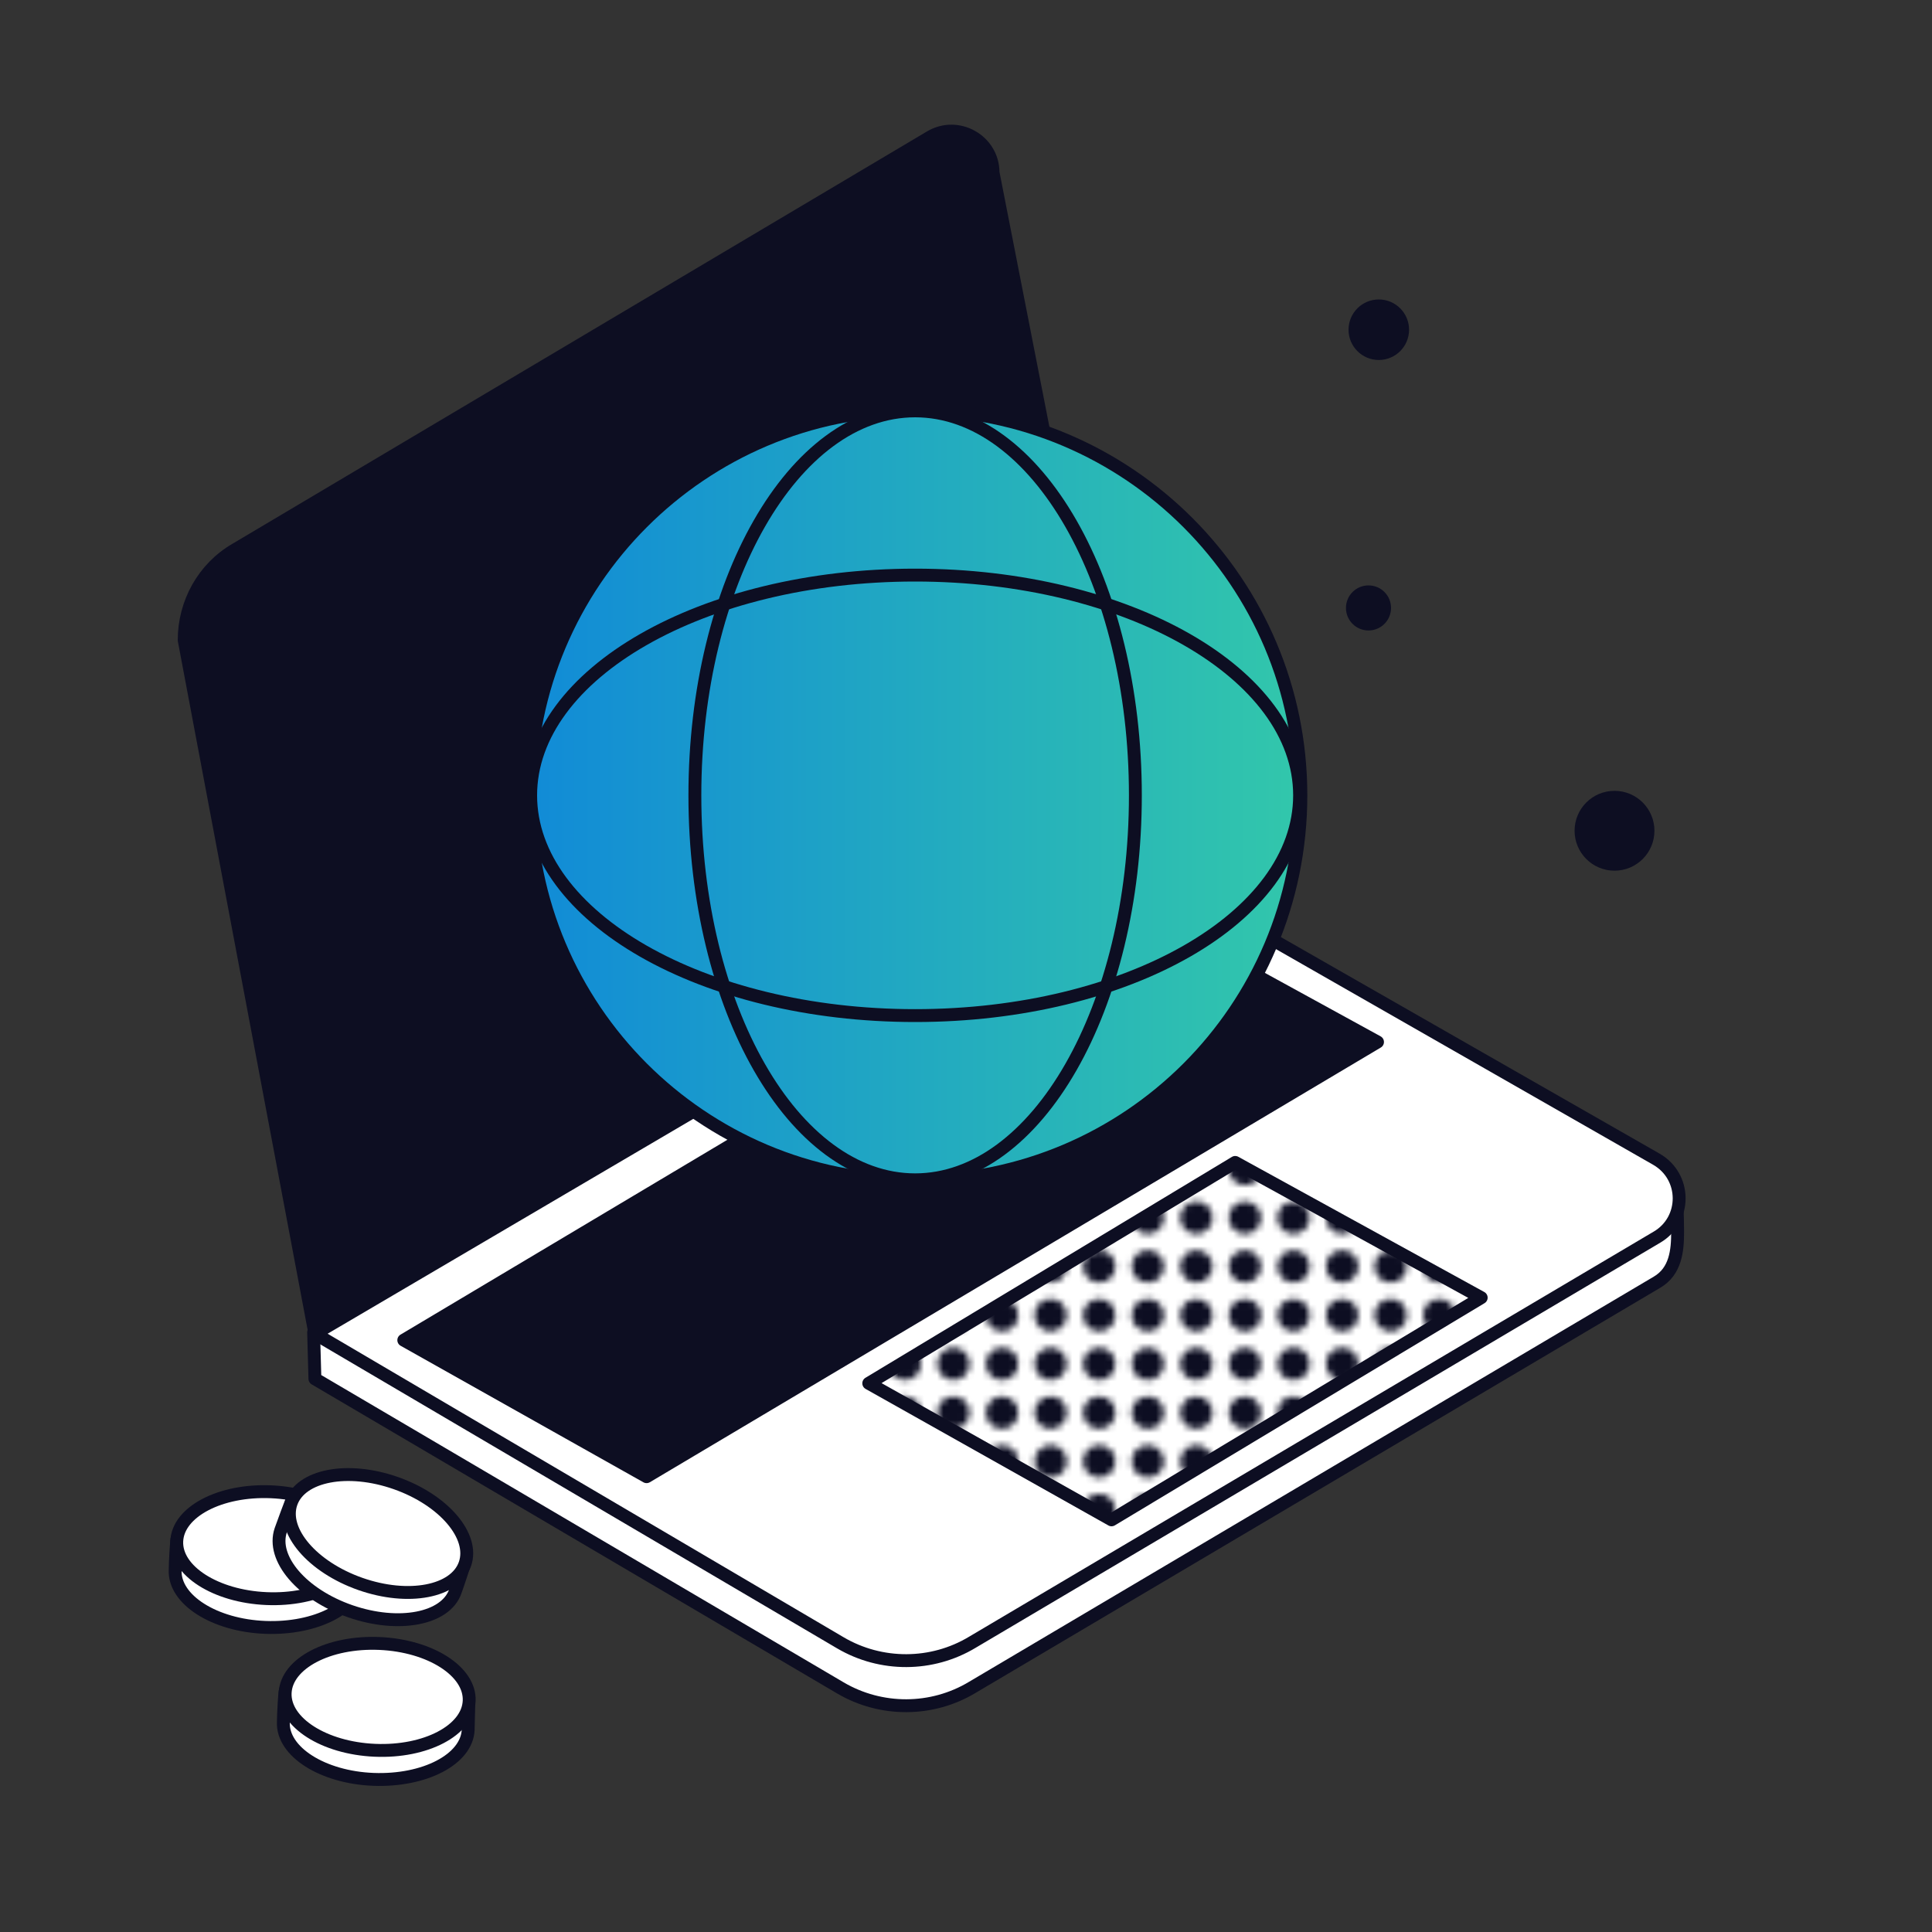 <svg width="300" height="300" viewBox="0 0 300 300" fill="none" xmlns="http://www.w3.org/2000/svg">
<rect x="0" y="0" width="300" height="300" fill="#333333" stroke="none"/>
<path d="M130.5 262.1L48.9 214.1L48.7 206.9L175 140L259.9 184C260.4 184.4 260.5 189.4 260.5 191.3C260.5 194.2 260.2 197.4 257.3 199.1L151 262C144.7 265.8 136.8 265.8 130.5 262.1Z" fill="white" stroke="#0D0E22" stroke-width="2" stroke-miterlimit="10" stroke-linecap="round" stroke-linejoin="round"/>
<path d="M250.7 134.2C253.572 134.2 255.9 131.872 255.9 129C255.9 126.128 253.572 123.8 250.7 123.8C247.828 123.8 245.5 126.128 245.5 129C245.5 131.872 247.828 134.2 250.7 134.2Z" fill="#0D0E22" stroke="#0D0E22" stroke-width="2" stroke-miterlimit="10" stroke-linecap="round" stroke-linejoin="round"/>
<path d="M214.1 54.9C216.143 54.9 217.8 53.243 217.8 51.2C217.8 49.157 216.143 47.5 214.1 47.5C212.056 47.5 210.4 49.157 210.4 51.2C210.4 53.243 212.056 54.9 214.1 54.9Z" fill="#0D0E22" stroke="#0D0E22" stroke-width="2" stroke-miterlimit="10" stroke-linecap="round" stroke-linejoin="round"/>
<path d="M212.5 96.9C213.881 96.9 215 95.781 215 94.4C215 93.019 213.881 91.9 212.5 91.9C211.119 91.9 210 93.019 210 94.4C210 95.781 211.119 96.9 212.5 96.9Z" fill="#0D0E22" stroke="#0D0E22" stroke-width="2" stroke-miterlimit="10" stroke-linecap="round" stroke-linejoin="round"/>
<path d="M55.9 245C55.7 249.6 49.1 253 41.2 252.7C33.3 252.4 27 248.4 27.2 243.8C27.2 242.7 27.4 239.1 27.5 238.9C28.4 235.3 35.9 235.9 41.9 236.1C47.8 236.4 53.4 237 55.9 239.7C56 239.8 55.9 243.8 55.9 245Z" fill="white" stroke="#0D0E22" stroke-width="2" stroke-miterlimit="10" stroke-linecap="round" stroke-linejoin="round"/>
<path d="M56.02 240.551C56.218 235.971 49.981 231.983 42.091 231.643C34.2 231.303 27.643 234.74 27.446 239.32C27.249 243.9 33.485 247.888 41.376 248.228C49.267 248.568 55.823 245.131 56.02 240.551Z" fill="white" stroke="#0D0E22" stroke-width="2" stroke-miterlimit="10" stroke-linecap="round" stroke-linejoin="round"/>
<path d="M72.7 268.6C72.5 273.2 65.9 276.6 58 276.3C50.1 276 43.8 272 44 267.4C44 266.3 44.2 262.7 44.3 262.5C45.2 258.9 52.7 259.5 58.7 259.7C64.6 260 70.2 260.6 72.7 263.3C72.9 263.4 72.7 267.4 72.7 268.6Z" fill="white" stroke="#0D0E22" stroke-width="2" stroke-miterlimit="10" stroke-linecap="round" stroke-linejoin="round"/>
<path d="M72.853 264.107C73.05 259.527 66.814 255.538 58.923 255.198C51.033 254.858 44.476 258.296 44.279 262.875C44.082 267.455 50.318 271.444 58.209 271.784C66.099 272.124 72.656 268.686 72.853 264.107Z" fill="white" stroke="#0D0E22" stroke-width="2" stroke-miterlimit="10" stroke-linecap="round" stroke-linejoin="round"/>
<path d="M70.7 247.1C69.2 251.4 61.9 252.8 54.4 250.2C46.9 247.6 42.1 242 43.6 237.6C44 236.5 45.2 233.2 45.3 233C47.2 229.8 54.3 232.6 59.9 234.5C65.5 236.5 70.7 238.7 72.3 242C72.4 242.2 71.1 246 70.7 247.1Z" fill="white" stroke="#0D0E22" stroke-width="2" stroke-miterlimit="10" stroke-linecap="round" stroke-linejoin="round"/>
<path d="M72.197 242.862C73.716 238.537 68.907 232.909 61.455 230.292C54.004 227.675 46.732 229.059 45.212 233.384C43.693 237.709 48.502 243.337 55.954 245.954C63.405 248.571 70.677 247.187 72.197 242.862Z" fill="white" stroke="#0D0E22" stroke-width="2" stroke-miterlimit="10" stroke-linecap="round" stroke-linejoin="round"/>
<path d="M154.2 26.8L175 133L48.9 207.1L28.6 99.4C28.6 93.6 31.6 88.2 36.6 85.3L144.4 21.3C148.7 18.7 154.2 21.8 154.2 26.8Z" fill="#0D0E22" stroke="#0D0E22" stroke-width="2" stroke-miterlimit="10" stroke-linecap="round" stroke-linejoin="round"/>
<path d="M130.5 255.1L48.9 207.1L175 133L257.2 180C261.9 182.7 261.9 189.4 257.3 192.1L151 255C144.7 258.8 136.8 258.8 130.5 255.1Z" fill="white" stroke="#0D0E22" stroke-width="2" stroke-miterlimit="10" stroke-linecap="round" stroke-linejoin="round"/>
<path d="M172.6 236L134.9 214.8L191.8 180.5L230 201.5L172.6 236Z" fill="white" stroke="#0D0E22" stroke-width="2" stroke-miterlimit="10" stroke-linecap="round" stroke-linejoin="round"/>
<path d="M100.4 229.3L62.7 208.1L175.6 140.8L213.9 161.8L100.4 229.3Z" fill="#0D0E22" stroke="#0D0E22" stroke-width="2" stroke-miterlimit="10" stroke-linecap="round" stroke-linejoin="round"/>
<path d="M142.1 183.4C175.182 183.4 202 156.582 202 123.5C202 90.418 175.182 63.6 142.1 63.6C109.018 63.6 82.2 90.418 82.2 123.5C82.2 156.582 109.018 183.4 142.1 183.4Z" fill="url(#paint0_linear_4_536)" stroke="#0D0E22" stroke-width="2" stroke-miterlimit="10" stroke-linecap="round" stroke-linejoin="round"/>
<path d="M142.1 157.7C175.071 157.7 201.8 142.388 201.8 123.5C201.8 104.612 175.071 89.3 142.1 89.3C109.129 89.3 82.4 104.612 82.4 123.5C82.4 142.388 109.129 157.7 142.1 157.7Z" stroke="#0D0E22" stroke-width="2" stroke-miterlimit="10" stroke-linecap="round" stroke-linejoin="round"/>
<path d="M142.1 183.2C160.988 183.2 176.3 156.471 176.3 123.5C176.3 90.529 160.988 63.8 142.1 63.8C123.212 63.8 107.9 90.529 107.9 123.5C107.9 156.471 123.212 183.2 142.1 183.2Z" stroke="#0D0E22" stroke-width="2" stroke-miterlimit="10" stroke-linecap="round" stroke-linejoin="round"/>
<mask id="mask0_4_536" style="mask-type:alpha" maskUnits="userSpaceOnUse" x="138" y="179" width="88" height="58">
<path d="M143.029 181.522C143.029 182.914 141.903 184.043 140.514 184.043C139.126 184.043 138 182.914 138 181.522C138 180.129 139.126 179 140.514 179C141.903 179 143.029 180.129 143.029 181.522Z" fill="#060606"/>
<path d="M188.286 181.522C188.286 182.914 187.16 184.043 185.771 184.043C184.383 184.043 183.257 182.914 183.257 181.522C183.257 180.129 184.383 179 185.771 179C187.16 179 188.286 180.129 188.286 181.522Z" fill="#060606"/>
<path d="M143.029 211.783C143.029 213.175 141.903 214.304 140.514 214.304C139.126 214.304 138 213.175 138 211.783C138 210.39 139.126 209.261 140.514 209.261C141.903 209.261 143.029 210.39 143.029 211.783Z" fill="#060606"/>
<path d="M188.286 211.783C188.286 213.175 187.16 214.304 185.771 214.304C184.383 214.304 183.257 213.175 183.257 211.783C183.257 210.39 184.383 209.261 185.771 209.261C187.16 209.261 188.286 210.39 188.286 211.783Z" fill="#060606"/>
<path d="M143.029 196.652C143.029 198.045 141.903 199.174 140.514 199.174C139.126 199.174 138 198.045 138 196.652C138 195.259 139.126 194.13 140.514 194.13C141.903 194.13 143.029 195.259 143.029 196.652Z" fill="#060606"/>
<path d="M188.286 196.652C188.286 198.045 187.16 199.174 185.771 199.174C184.383 199.174 183.257 198.045 183.257 196.652C183.257 195.259 184.383 194.13 185.771 194.13C187.16 194.13 188.286 195.259 188.286 196.652Z" fill="#060606"/>
<path d="M143.029 226.913C143.029 228.306 141.903 229.435 140.514 229.435C139.126 229.435 138 228.306 138 226.913C138 225.52 139.126 224.391 140.514 224.391C141.903 224.391 143.029 225.52 143.029 226.913Z" fill="#060606"/>
<path d="M188.286 226.913C188.286 228.306 187.16 229.435 185.771 229.435C184.383 229.435 183.257 228.306 183.257 226.913C183.257 225.52 184.383 224.391 185.771 224.391C187.16 224.391 188.286 225.52 188.286 226.913Z" fill="#060606"/>
<path d="M143.029 189.087C143.029 190.48 141.903 191.609 140.514 191.609C139.126 191.609 138 190.48 138 189.087C138 187.694 139.126 186.565 140.514 186.565C141.903 186.565 143.029 187.694 143.029 189.087Z" fill="#060606"/>
<path d="M188.286 189.087C188.286 190.48 187.16 191.609 185.771 191.609C184.383 191.609 183.257 190.48 183.257 189.087C183.257 187.694 184.383 186.565 185.771 186.565C187.16 186.565 188.286 187.694 188.286 189.087Z" fill="#060606"/>
<path d="M143.029 219.348C143.029 220.741 141.903 221.87 140.514 221.87C139.126 221.87 138 220.741 138 219.348C138 217.955 139.126 216.826 140.514 216.826C141.903 216.826 143.029 217.955 143.029 219.348Z" fill="#060606"/>
<path d="M188.286 219.348C188.286 220.741 187.16 221.87 185.771 221.87C184.383 221.87 183.257 220.741 183.257 219.348C183.257 217.955 184.383 216.826 185.771 216.826C187.16 216.826 188.286 217.955 188.286 219.348Z" fill="#060606"/>
<path d="M143.029 204.217C143.029 205.61 141.903 206.739 140.514 206.739C139.126 206.739 138 205.61 138 204.217C138 202.825 139.126 201.696 140.514 201.696C141.903 201.696 143.029 202.825 143.029 204.217Z" fill="#060606"/>
<path d="M188.286 204.217C188.286 205.61 187.16 206.739 185.771 206.739C184.383 206.739 183.257 205.61 183.257 204.217C183.257 202.825 184.383 201.696 185.771 201.696C187.16 201.696 188.286 202.825 188.286 204.217Z" fill="#060606"/>
<path d="M143.029 234.478C143.029 235.871 141.903 237 140.514 237C139.126 237 138 235.871 138 234.478C138 233.086 139.126 231.957 140.514 231.957C141.903 231.957 143.029 233.086 143.029 234.478Z" fill="#060606"/>
<path d="M188.286 234.478C188.286 235.871 187.16 237 185.771 237C184.383 237 183.257 235.871 183.257 234.478C183.257 233.086 184.383 231.957 185.771 231.957C187.16 231.957 188.286 233.086 188.286 234.478Z" fill="#060606"/>
<path d="M158.114 181.522C158.114 182.914 156.989 184.043 155.6 184.043C154.211 184.043 153.086 182.914 153.086 181.522C153.086 180.129 154.211 179 155.6 179C156.989 179 158.114 180.129 158.114 181.522Z" fill="#060606"/>
<path d="M203.371 181.522C203.371 182.914 202.246 184.043 200.857 184.043C199.469 184.043 198.343 182.914 198.343 181.522C198.343 180.129 199.469 179 200.857 179C202.246 179 203.371 180.129 203.371 181.522Z" fill="#060606"/>
<path d="M158.114 211.783C158.114 213.175 156.989 214.304 155.6 214.304C154.211 214.304 153.086 213.175 153.086 211.783C153.086 210.39 154.211 209.261 155.6 209.261C156.989 209.261 158.114 210.39 158.114 211.783Z" fill="#060606"/>
<path d="M203.371 211.783C203.371 213.175 202.246 214.304 200.857 214.304C199.469 214.304 198.343 213.175 198.343 211.783C198.343 210.39 199.469 209.261 200.857 209.261C202.246 209.261 203.371 210.39 203.371 211.783Z" fill="#060606"/>
<path d="M158.114 196.652C158.114 198.045 156.989 199.174 155.6 199.174C154.211 199.174 153.086 198.045 153.086 196.652C153.086 195.259 154.211 194.13 155.6 194.13C156.989 194.13 158.114 195.259 158.114 196.652Z" fill="#060606"/>
<path d="M203.371 196.652C203.371 198.045 202.246 199.174 200.857 199.174C199.469 199.174 198.343 198.045 198.343 196.652C198.343 195.259 199.469 194.13 200.857 194.13C202.246 194.13 203.371 195.259 203.371 196.652Z" fill="#060606"/>
<path d="M158.114 226.913C158.114 228.306 156.989 229.435 155.6 229.435C154.211 229.435 153.086 228.306 153.086 226.913C153.086 225.52 154.211 224.391 155.6 224.391C156.989 224.391 158.114 225.52 158.114 226.913Z" fill="#060606"/>
<path d="M203.371 226.913C203.371 228.306 202.246 229.435 200.857 229.435C199.469 229.435 198.343 228.306 198.343 226.913C198.343 225.52 199.469 224.391 200.857 224.391C202.246 224.391 203.371 225.52 203.371 226.913Z" fill="#060606"/>
<path d="M158.114 189.087C158.114 190.48 156.989 191.609 155.6 191.609C154.211 191.609 153.086 190.48 153.086 189.087C153.086 187.694 154.211 186.565 155.6 186.565C156.989 186.565 158.114 187.694 158.114 189.087Z" fill="#060606"/>
<path d="M203.371 189.087C203.371 190.48 202.246 191.609 200.857 191.609C199.469 191.609 198.343 190.48 198.343 189.087C198.343 187.694 199.469 186.565 200.857 186.565C202.246 186.565 203.371 187.694 203.371 189.087Z" fill="#060606"/>
<path d="M158.114 219.348C158.114 220.741 156.989 221.87 155.6 221.87C154.211 221.87 153.086 220.741 153.086 219.348C153.086 217.955 154.211 216.826 155.6 216.826C156.989 216.826 158.114 217.955 158.114 219.348Z" fill="#060606"/>
<path d="M203.371 219.348C203.371 220.741 202.246 221.87 200.857 221.87C199.469 221.87 198.343 220.741 198.343 219.348C198.343 217.955 199.469 216.826 200.857 216.826C202.246 216.826 203.371 217.955 203.371 219.348Z" fill="#060606"/>
<path d="M158.114 204.217C158.114 205.61 156.989 206.739 155.6 206.739C154.211 206.739 153.086 205.61 153.086 204.217C153.086 202.825 154.211 201.696 155.6 201.696C156.989 201.696 158.114 202.825 158.114 204.217Z" fill="#060606"/>
<path d="M203.371 204.217C203.371 205.61 202.246 206.739 200.857 206.739C199.469 206.739 198.343 205.61 198.343 204.217C198.343 202.825 199.469 201.696 200.857 201.696C202.246 201.696 203.371 202.825 203.371 204.217Z" fill="#060606"/>
<path d="M158.114 234.478C158.114 235.871 156.989 237 155.6 237C154.211 237 153.086 235.871 153.086 234.478C153.086 233.086 154.211 231.957 155.6 231.957C156.989 231.957 158.114 233.086 158.114 234.478Z" fill="#060606"/>
<path d="M203.371 234.478C203.371 235.871 202.246 237 200.857 237C199.469 237 198.343 235.871 198.343 234.478C198.343 233.086 199.469 231.957 200.857 231.957C202.246 231.957 203.371 233.086 203.371 234.478Z" fill="#060606"/>
<path d="M173.2 181.522C173.2 182.914 172.074 184.043 170.686 184.043C169.297 184.043 168.171 182.914 168.171 181.522C168.171 180.129 169.297 179 170.686 179C172.074 179 173.2 180.129 173.2 181.522Z" fill="#060606"/>
<path d="M218.457 181.522C218.457 182.914 217.331 184.043 215.943 184.043C214.554 184.043 213.429 182.914 213.429 181.522C213.429 180.129 214.554 179 215.943 179C217.331 179 218.457 180.129 218.457 181.522Z" fill="#060606"/>
<path d="M173.2 211.783C173.2 213.175 172.074 214.304 170.686 214.304C169.297 214.304 168.171 213.175 168.171 211.783C168.171 210.39 169.297 209.261 170.686 209.261C172.074 209.261 173.2 210.39 173.2 211.783Z" fill="#060606"/>
<path d="M218.457 211.783C218.457 213.175 217.331 214.304 215.943 214.304C214.554 214.304 213.429 213.175 213.429 211.783C213.429 210.39 214.554 209.261 215.943 209.261C217.331 209.261 218.457 210.39 218.457 211.783Z" fill="#060606"/>
<path d="M173.2 196.652C173.2 198.045 172.074 199.174 170.686 199.174C169.297 199.174 168.171 198.045 168.171 196.652C168.171 195.259 169.297 194.13 170.686 194.13C172.074 194.13 173.2 195.259 173.2 196.652Z" fill="#060606"/>
<path d="M218.457 196.652C218.457 198.045 217.331 199.174 215.943 199.174C214.554 199.174 213.429 198.045 213.429 196.652C213.429 195.259 214.554 194.13 215.943 194.13C217.331 194.13 218.457 195.259 218.457 196.652Z" fill="#060606"/>
<path d="M173.2 226.913C173.2 228.306 172.074 229.435 170.686 229.435C169.297 229.435 168.171 228.306 168.171 226.913C168.171 225.52 169.297 224.391 170.686 224.391C172.074 224.391 173.2 225.52 173.2 226.913Z" fill="#060606"/>
<path d="M218.457 226.913C218.457 228.306 217.331 229.435 215.943 229.435C214.554 229.435 213.429 228.306 213.429 226.913C213.429 225.52 214.554 224.391 215.943 224.391C217.331 224.391 218.457 225.52 218.457 226.913Z" fill="#060606"/>
<path d="M173.2 189.087C173.2 190.48 172.074 191.609 170.686 191.609C169.297 191.609 168.171 190.48 168.171 189.087C168.171 187.694 169.297 186.565 170.686 186.565C172.074 186.565 173.2 187.694 173.2 189.087Z" fill="#060606"/>
<path d="M218.457 189.087C218.457 190.48 217.331 191.609 215.943 191.609C214.554 191.609 213.429 190.48 213.429 189.087C213.429 187.694 214.554 186.565 215.943 186.565C217.331 186.565 218.457 187.694 218.457 189.087Z" fill="#060606"/>
<path d="M173.2 219.348C173.2 220.741 172.074 221.87 170.686 221.87C169.297 221.87 168.171 220.741 168.171 219.348C168.171 217.955 169.297 216.826 170.686 216.826C172.074 216.826 173.2 217.955 173.2 219.348Z" fill="#060606"/>
<path d="M218.457 219.348C218.457 220.741 217.331 221.87 215.943 221.87C214.554 221.87 213.429 220.741 213.429 219.348C213.429 217.955 214.554 216.826 215.943 216.826C217.331 216.826 218.457 217.955 218.457 219.348Z" fill="#060606"/>
<path d="M173.2 204.217C173.2 205.61 172.074 206.739 170.686 206.739C169.297 206.739 168.171 205.61 168.171 204.217C168.171 202.825 169.297 201.696 170.686 201.696C172.074 201.696 173.2 202.825 173.2 204.217Z" fill="#060606"/>
<path d="M218.457 204.217C218.457 205.61 217.331 206.739 215.943 206.739C214.554 206.739 213.429 205.61 213.429 204.217C213.429 202.825 214.554 201.696 215.943 201.696C217.331 201.696 218.457 202.825 218.457 204.217Z" fill="#060606"/>
<path d="M173.2 234.478C173.2 235.871 172.074 237 170.686 237C169.297 237 168.171 235.871 168.171 234.478C168.171 233.086 169.297 231.957 170.686 231.957C172.074 231.957 173.2 233.086 173.2 234.478Z" fill="#060606"/>
<path d="M218.457 234.478C218.457 235.871 217.331 237 215.943 237C214.554 237 213.429 235.871 213.429 234.478C213.429 233.086 214.554 231.957 215.943 231.957C217.331 231.957 218.457 233.086 218.457 234.478Z" fill="#060606"/>
<path d="M150.571 181.522C150.571 182.914 149.446 184.043 148.057 184.043C146.669 184.043 145.543 182.914 145.543 181.522C145.543 180.129 146.669 179 148.057 179C149.446 179 150.571 180.129 150.571 181.522Z" fill="#060606"/>
<path d="M195.829 181.522C195.829 182.914 194.703 184.043 193.314 184.043C191.926 184.043 190.8 182.914 190.8 181.522C190.8 180.129 191.926 179 193.314 179C194.703 179 195.829 180.129 195.829 181.522Z" fill="#060606"/>
<path d="M150.571 211.783C150.571 213.175 149.446 214.304 148.057 214.304C146.669 214.304 145.543 213.175 145.543 211.783C145.543 210.39 146.669 209.261 148.057 209.261C149.446 209.261 150.571 210.39 150.571 211.783Z" fill="#060606"/>
<path d="M195.829 211.783C195.829 213.175 194.703 214.304 193.314 214.304C191.926 214.304 190.8 213.175 190.8 211.783C190.8 210.39 191.926 209.261 193.314 209.261C194.703 209.261 195.829 210.39 195.829 211.783Z" fill="#060606"/>
<path d="M150.571 196.652C150.571 198.045 149.446 199.174 148.057 199.174C146.669 199.174 145.543 198.045 145.543 196.652C145.543 195.259 146.669 194.13 148.057 194.13C149.446 194.13 150.571 195.259 150.571 196.652Z" fill="#060606"/>
<path d="M195.829 196.652C195.829 198.045 194.703 199.174 193.314 199.174C191.926 199.174 190.8 198.045 190.8 196.652C190.8 195.259 191.926 194.13 193.314 194.13C194.703 194.13 195.829 195.259 195.829 196.652Z" fill="#060606"/>
<path d="M150.571 226.913C150.571 228.306 149.446 229.435 148.057 229.435C146.669 229.435 145.543 228.306 145.543 226.913C145.543 225.52 146.669 224.391 148.057 224.391C149.446 224.391 150.571 225.52 150.571 226.913Z" fill="#060606"/>
<path d="M195.829 226.913C195.829 228.306 194.703 229.435 193.314 229.435C191.926 229.435 190.8 228.306 190.8 226.913C190.8 225.52 191.926 224.391 193.314 224.391C194.703 224.391 195.829 225.52 195.829 226.913Z" fill="#060606"/>
<path d="M150.571 189.087C150.571 190.48 149.446 191.609 148.057 191.609C146.669 191.609 145.543 190.48 145.543 189.087C145.543 187.694 146.669 186.565 148.057 186.565C149.446 186.565 150.571 187.694 150.571 189.087Z" fill="#060606"/>
<path d="M195.829 189.087C195.829 190.48 194.703 191.609 193.314 191.609C191.926 191.609 190.8 190.48 190.8 189.087C190.8 187.694 191.926 186.565 193.314 186.565C194.703 186.565 195.829 187.694 195.829 189.087Z" fill="#060606"/>
<path d="M150.571 219.348C150.571 220.741 149.446 221.87 148.057 221.87C146.669 221.87 145.543 220.741 145.543 219.348C145.543 217.955 146.669 216.826 148.057 216.826C149.446 216.826 150.571 217.955 150.571 219.348Z" fill="#060606"/>
<path d="M195.829 219.348C195.829 220.741 194.703 221.87 193.314 221.87C191.926 221.87 190.8 220.741 190.8 219.348C190.8 217.955 191.926 216.826 193.314 216.826C194.703 216.826 195.829 217.955 195.829 219.348Z" fill="#060606"/>
<path d="M150.571 204.217C150.571 205.61 149.446 206.739 148.057 206.739C146.669 206.739 145.543 205.61 145.543 204.217C145.543 202.825 146.669 201.696 148.057 201.696C149.446 201.696 150.571 202.825 150.571 204.217Z" fill="#060606"/>
<path d="M195.829 204.217C195.829 205.61 194.703 206.739 193.314 206.739C191.926 206.739 190.8 205.61 190.8 204.217C190.8 202.825 191.926 201.696 193.314 201.696C194.703 201.696 195.829 202.825 195.829 204.217Z" fill="#060606"/>
<path d="M150.571 234.478C150.571 235.871 149.446 237 148.057 237C146.669 237 145.543 235.871 145.543 234.478C145.543 233.086 146.669 231.957 148.057 231.957C149.446 231.957 150.571 233.086 150.571 234.478Z" fill="#060606"/>
<path d="M195.829 234.478C195.829 235.871 194.703 237 193.314 237C191.926 237 190.8 235.871 190.8 234.478C190.8 233.086 191.926 231.957 193.314 231.957C194.703 231.957 195.829 233.086 195.829 234.478Z" fill="#060606"/>
<path d="M165.657 181.522C165.657 182.914 164.531 184.043 163.143 184.043C161.754 184.043 160.629 182.914 160.629 181.522C160.629 180.129 161.754 179 163.143 179C164.531 179 165.657 180.129 165.657 181.522Z" fill="#060606"/>
<path d="M210.914 181.522C210.914 182.914 209.789 184.043 208.4 184.043C207.011 184.043 205.886 182.914 205.886 181.522C205.886 180.129 207.011 179 208.4 179C209.789 179 210.914 180.129 210.914 181.522Z" fill="#060606"/>
<path d="M165.657 211.783C165.657 213.175 164.531 214.304 163.143 214.304C161.754 214.304 160.629 213.175 160.629 211.783C160.629 210.39 161.754 209.261 163.143 209.261C164.531 209.261 165.657 210.39 165.657 211.783Z" fill="#060606"/>
<path d="M210.914 211.783C210.914 213.175 209.789 214.304 208.4 214.304C207.011 214.304 205.886 213.175 205.886 211.783C205.886 210.39 207.011 209.261 208.4 209.261C209.789 209.261 210.914 210.39 210.914 211.783Z" fill="#060606"/>
<path d="M165.657 196.652C165.657 198.045 164.531 199.174 163.143 199.174C161.754 199.174 160.629 198.045 160.629 196.652C160.629 195.259 161.754 194.13 163.143 194.13C164.531 194.13 165.657 195.259 165.657 196.652Z" fill="#060606"/>
<path d="M210.914 196.652C210.914 198.045 209.789 199.174 208.4 199.174C207.011 199.174 205.886 198.045 205.886 196.652C205.886 195.259 207.011 194.13 208.4 194.13C209.789 194.13 210.914 195.259 210.914 196.652Z" fill="#060606"/>
<path d="M165.657 226.913C165.657 228.306 164.531 229.435 163.143 229.435C161.754 229.435 160.629 228.306 160.629 226.913C160.629 225.52 161.754 224.391 163.143 224.391C164.531 224.391 165.657 225.52 165.657 226.913Z" fill="#060606"/>
<path d="M210.914 226.913C210.914 228.306 209.789 229.435 208.4 229.435C207.011 229.435 205.886 228.306 205.886 226.913C205.886 225.52 207.011 224.391 208.4 224.391C209.789 224.391 210.914 225.52 210.914 226.913Z" fill="#060606"/>
<path d="M165.657 189.087C165.657 190.48 164.531 191.609 163.143 191.609C161.754 191.609 160.629 190.48 160.629 189.087C160.629 187.694 161.754 186.565 163.143 186.565C164.531 186.565 165.657 187.694 165.657 189.087Z" fill="#060606"/>
<path d="M210.914 189.087C210.914 190.48 209.789 191.609 208.4 191.609C207.011 191.609 205.886 190.48 205.886 189.087C205.886 187.694 207.011 186.565 208.4 186.565C209.789 186.565 210.914 187.694 210.914 189.087Z" fill="#060606"/>
<path d="M165.657 219.348C165.657 220.741 164.531 221.87 163.143 221.87C161.754 221.87 160.629 220.741 160.629 219.348C160.629 217.955 161.754 216.826 163.143 216.826C164.531 216.826 165.657 217.955 165.657 219.348Z" fill="#060606"/>
<path d="M210.914 219.348C210.914 220.741 209.789 221.87 208.4 221.87C207.011 221.87 205.886 220.741 205.886 219.348C205.886 217.955 207.011 216.826 208.4 216.826C209.789 216.826 210.914 217.955 210.914 219.348Z" fill="#060606"/>
<path d="M165.657 204.217C165.657 205.61 164.531 206.739 163.143 206.739C161.754 206.739 160.629 205.61 160.629 204.217C160.629 202.825 161.754 201.696 163.143 201.696C164.531 201.696 165.657 202.825 165.657 204.217Z" fill="#060606"/>
<path d="M210.914 204.217C210.914 205.61 209.789 206.739 208.4 206.739C207.011 206.739 205.886 205.61 205.886 204.217C205.886 202.825 207.011 201.696 208.4 201.696C209.789 201.696 210.914 202.825 210.914 204.217Z" fill="#060606"/>
<path d="M165.657 234.478C165.657 235.871 164.531 237 163.143 237C161.754 237 160.629 235.871 160.629 234.478C160.629 233.086 161.754 231.957 163.143 231.957C164.531 231.957 165.657 233.086 165.657 234.478Z" fill="#060606"/>
<path d="M210.914 234.478C210.914 235.871 209.789 237 208.4 237C207.011 237 205.886 235.871 205.886 234.478C205.886 233.086 207.011 231.957 208.4 231.957C209.789 231.957 210.914 233.086 210.914 234.478Z" fill="#060606"/>
<path d="M180.743 181.522C180.743 182.914 179.617 184.043 178.229 184.043C176.84 184.043 175.714 182.914 175.714 181.522C175.714 180.129 176.84 179 178.229 179C179.617 179 180.743 180.129 180.743 181.522Z" fill="#060606"/>
<path d="M226 181.522C226 182.914 224.874 184.043 223.486 184.043C222.097 184.043 220.971 182.914 220.971 181.522C220.971 180.129 222.097 179 223.486 179C224.874 179 226 180.129 226 181.522Z" fill="#060606"/>
<path d="M180.743 211.783C180.743 213.175 179.617 214.304 178.229 214.304C176.84 214.304 175.714 213.175 175.714 211.783C175.714 210.39 176.84 209.261 178.229 209.261C179.617 209.261 180.743 210.39 180.743 211.783Z" fill="#060606"/>
<path d="M226 211.783C226 213.175 224.874 214.304 223.486 214.304C222.097 214.304 220.971 213.175 220.971 211.783C220.971 210.39 222.097 209.261 223.486 209.261C224.874 209.261 226 210.39 226 211.783Z" fill="#060606"/>
<path d="M180.743 196.652C180.743 198.045 179.617 199.174 178.229 199.174C176.84 199.174 175.714 198.045 175.714 196.652C175.714 195.259 176.84 194.13 178.229 194.13C179.617 194.13 180.743 195.259 180.743 196.652Z" fill="#060606"/>
<path d="M226 196.652C226 198.045 224.874 199.174 223.486 199.174C222.097 199.174 220.971 198.045 220.971 196.652C220.971 195.259 222.097 194.13 223.486 194.13C224.874 194.13 226 195.259 226 196.652Z" fill="#060606"/>
<path d="M180.743 226.913C180.743 228.306 179.617 229.435 178.229 229.435C176.84 229.435 175.714 228.306 175.714 226.913C175.714 225.52 176.84 224.391 178.229 224.391C179.617 224.391 180.743 225.52 180.743 226.913Z" fill="#060606"/>
<path d="M226 226.913C226 228.306 224.874 229.435 223.486 229.435C222.097 229.435 220.971 228.306 220.971 226.913C220.971 225.52 222.097 224.391 223.486 224.391C224.874 224.391 226 225.52 226 226.913Z" fill="#060606"/>
<path d="M180.743 189.087C180.743 190.48 179.617 191.609 178.229 191.609C176.84 191.609 175.714 190.48 175.714 189.087C175.714 187.694 176.84 186.565 178.229 186.565C179.617 186.565 180.743 187.694 180.743 189.087Z" fill="#060606"/>
<path d="M226 189.087C226 190.48 224.874 191.609 223.486 191.609C222.097 191.609 220.971 190.48 220.971 189.087C220.971 187.694 222.097 186.565 223.486 186.565C224.874 186.565 226 187.694 226 189.087Z" fill="#060606"/>
<path d="M180.743 219.348C180.743 220.741 179.617 221.87 178.229 221.87C176.84 221.87 175.714 220.741 175.714 219.348C175.714 217.955 176.84 216.826 178.229 216.826C179.617 216.826 180.743 217.955 180.743 219.348Z" fill="#060606"/>
<path d="M226 219.348C226 220.741 224.874 221.87 223.486 221.87C222.097 221.87 220.971 220.741 220.971 219.348C220.971 217.955 222.097 216.826 223.486 216.826C224.874 216.826 226 217.955 226 219.348Z" fill="#060606"/>
<path d="M180.743 204.217C180.743 205.61 179.617 206.739 178.229 206.739C176.84 206.739 175.714 205.61 175.714 204.217C175.714 202.825 176.84 201.696 178.229 201.696C179.617 201.696 180.743 202.825 180.743 204.217Z" fill="#060606"/>
<path d="M226 204.217C226 205.61 224.874 206.739 223.486 206.739C222.097 206.739 220.971 205.61 220.971 204.217C220.971 202.825 222.097 201.696 223.486 201.696C224.874 201.696 226 202.825 226 204.217Z" fill="#060606"/>
<path d="M180.743 234.478C180.743 235.871 179.617 237 178.229 237C176.84 237 175.714 235.871 175.714 234.478C175.714 233.086 176.84 231.957 178.229 231.957C179.617 231.957 180.743 233.086 180.743 234.478Z" fill="#060606"/>
<path d="M226 234.478C226 235.871 224.874 237 223.486 237C222.097 237 220.971 235.871 220.971 234.478C220.971 233.086 222.097 231.957 223.486 231.957C224.874 231.957 226 233.086 226 234.478Z" fill="#060606"/>
</mask>
<g mask="url(#mask0_4_536)">
<path d="M171.7 235.5L134 214.3L190.9 180L229.1 201L171.7 235.5Z" fill="#0D0E22"/>
</g>
<defs>
<linearGradient id="paint0_linear_4_536" x1="202" y1="123.5" x2="82.2" y2="123.5" gradientUnits="userSpaceOnUse">
<stop stop-color="#32C7AB"/>
<stop offset="1" stop-color="#118BD7"/>
</linearGradient>
</defs>
</svg>
